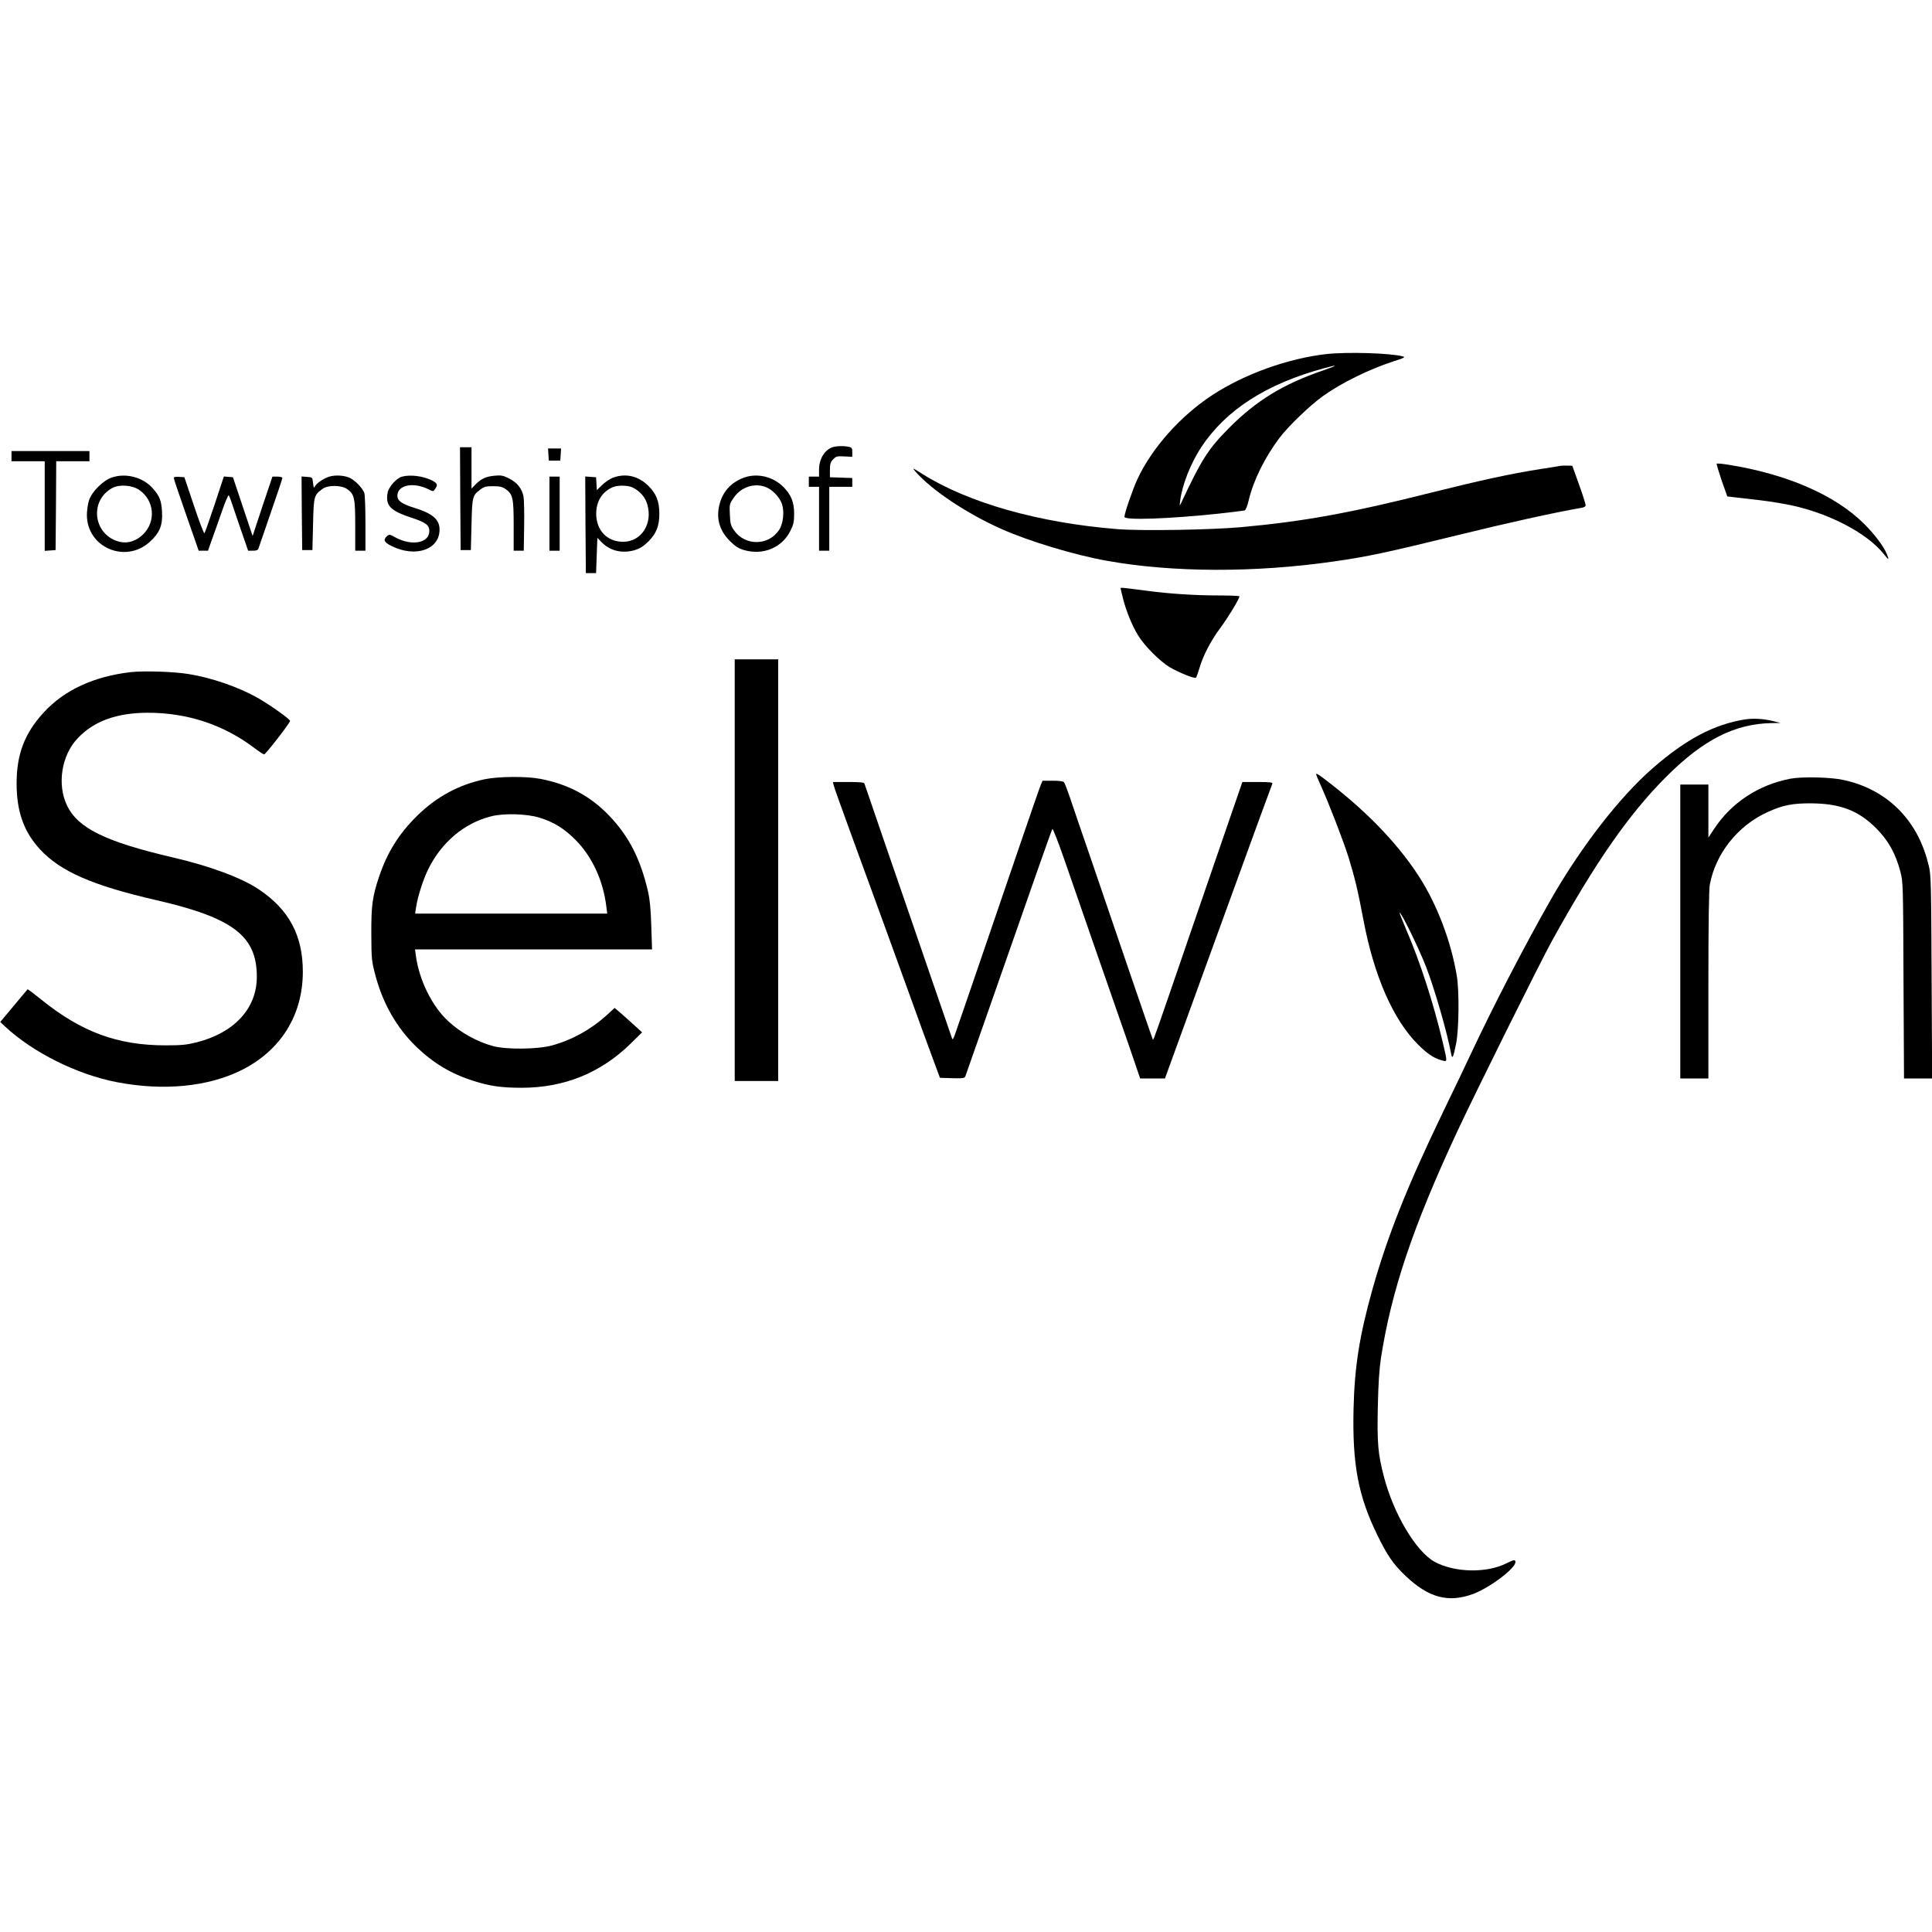 <?xml version="1.0" standalone="no"?>
<!DOCTYPE svg PUBLIC "-//W3C//DTD SVG 20010904//EN"
 "http://www.w3.org/TR/2001/REC-SVG-20010904/DTD/svg10.dtd">
<svg version="1.0" xmlns="http://www.w3.org/2000/svg"
 width="1512pt" height="1512pt" viewBox="0 0 1512 1512"
 preserveAspectRatio="xMidYMid meet">
<g transform="translate(0,1512) scale(0.1,-0.1)"
fill="#000000" stroke="none">
<path d="M10380 12349 c-299 -34 -638 -155 -891 -320 -251 -164 -474 -415
-588 -660 -38 -83 -101 -266 -101 -294 0 -28 345 -16 735 25 105 12 197 23
205 25 9 3 22 34 33 82 37 154 125 333 241 487 70 92 238 254 342 328 145 103
357 207 549 270 86 27 96 33 73 39 -99 26 -433 36 -598 18z m-25 -128 c-313
-107 -523 -236 -736 -450 -164 -165 -216 -247 -377 -591 -11 -22 -11 -20 -6
20 16 128 83 295 166 422 195 292 509 494 963 617 113 31 108 23 -10 -18z"/>
<path d="M6525 11623 c-67 -17 -115 -91 -115 -178 l0 -55 -40 0 -40 0 0 -40 0
-40 40 0 40 0 0 -250 0 -250 40 0 40 0 0 250 0 250 90 0 90 0 0 35 0 34 -87 3
-88 3 0 57 c0 47 5 62 25 83 23 24 31 26 87 23 l63 -3 0 36 c0 33 -3 37 -31
43 -35 7 -84 6 -114 -1z"/>
<path d="M3602 11218 l3 -403 40 0 40 0 5 200 c5 219 8 227 67 272 31 24 46
28 102 28 52 0 73 -5 97 -22 58 -41 64 -69 64 -287 l0 -196 39 0 40 0 3 193
c2 105 -1 210 -5 232 -12 62 -52 111 -114 141 -45 23 -63 26 -112 21 -67 -6
-105 -23 -149 -68 l-32 -33 0 162 0 162 -45 0 -45 0 2 -402z"/>
<path d="M4292 11563 l3 -48 45 0 45 0 3 48 3 47 -51 0 -51 0 3 -47z"/>
<path d="M90 11550 l0 -40 130 0 130 0 0 -351 0 -350 43 3 42 3 3 348 2 347
130 0 130 0 0 40 0 40 -305 0 -305 0 0 -40z"/>
<path d="M13435 11491 c-2 -4 16 -63 39 -132 l44 -124 58 -7 c33 -4 122 -14
199 -23 77 -9 192 -28 255 -42 294 -65 584 -218 711 -377 42 -53 46 -53 25 -1
-26 62 -97 156 -178 236 -226 225 -604 389 -1062 462 -47 8 -88 11 -91 8z"/>
<path d="M12210 11474 c-14 -3 -83 -14 -155 -25 -234 -37 -464 -87 -849 -183
-634 -160 -1001 -227 -1496 -272 -241 -21 -776 -30 -965 -15 -614 49 -1165
205 -1525 431 -81 51 -83 52 -55 19 125 -144 402 -329 675 -450 213 -95 571
-203 824 -248 513 -92 1158 -94 1775 -5 256 36 423 72 961 204 402 99 775 181
973 215 26 4 37 11 36 23 0 9 -23 82 -52 162 l-52 145 -35 1 c-19 1 -46 0 -60
-2z"/>
<path d="M875 11383 c-68 -23 -155 -110 -178 -177 -9 -27 -17 -80 -17 -116 0
-255 303 -384 493 -210 77 70 101 129 95 235 -5 89 -19 124 -75 186 -77 85
-209 119 -318 82z m217 -99 c116 -81 130 -245 29 -345 -52 -52 -119 -74 -181
-60 -208 47 -247 321 -61 422 57 30 157 23 213 -17z"/>
<path d="M2578 11390 c-42 -12 -97 -49 -111 -73 -11 -20 -12 -19 -17 23 -5 45
-5 45 -48 48 l-42 3 2 -288 3 -288 40 0 40 0 5 202 c5 220 7 228 74 277 40 31
149 30 192 -1 58 -41 64 -69 64 -287 l0 -196 40 0 40 0 0 214 c0 118 -4 226
-9 239 -16 40 -73 99 -116 118 -42 19 -111 23 -157 9z"/>
<path d="M3144 11389 c-42 -12 -101 -79 -110 -123 -19 -104 19 -143 193 -200
105 -35 133 -56 133 -102 0 -95 -140 -120 -269 -48 -41 23 -45 23 -63 8 -31
-29 -22 -49 38 -78 187 -92 374 -27 374 129 0 80 -54 126 -198 171 -96 29
-132 55 -132 94 0 84 123 110 243 51 37 -19 38 -19 52 2 23 32 18 45 -22 66
-72 36 -174 49 -239 30z"/>
<path d="M4801 11383 c-24 -8 -63 -34 -87 -57 l-43 -42 -3 51 -3 50 -43 3 -42
3 2 -378 3 -378 40 0 40 0 5 138 5 138 30 -31 c66 -70 161 -94 260 -66 45 14
69 29 110 69 62 62 85 122 85 217 0 95 -23 155 -85 217 -78 77 -175 101 -274
66z m152 -79 c57 -29 97 -75 113 -132 44 -151 -47 -292 -189 -292 -126 0 -211
89 -211 220 0 99 49 175 134 209 39 15 118 13 153 -5z"/>
<path d="M5825 11383 c-97 -35 -162 -102 -190 -196 -34 -115 -9 -213 75 -299
43 -43 69 -60 110 -72 151 -45 301 17 367 152 23 47 28 70 28 132 0 91 -24
149 -85 210 -80 80 -203 109 -305 73z m184 -82 c48 -25 95 -79 111 -126 20
-60 9 -156 -23 -203 -82 -124 -266 -126 -352 -3 -26 37 -30 53 -33 124 -4 79
-3 84 30 131 60 90 176 123 267 77z"/>
<path d="M1360 11379 c0 -7 44 -137 98 -291 l97 -278 37 0 36 0 29 83 c17 45
51 144 78 220 26 76 51 135 55 130 4 -4 13 -26 20 -48 7 -22 40 -118 72 -212
l60 -173 38 0 c27 0 39 5 43 18 3 9 46 135 96 279 50 144 91 267 91 273 0 5
-18 10 -39 10 l-39 0 -78 -232 -77 -233 -77 230 -77 230 -35 3 -36 3 -72 -218
c-40 -120 -76 -222 -80 -226 -4 -5 -41 92 -82 215 l-75 223 -41 3 c-28 2 -42
-1 -42 -9z"/>
<path d="M4300 11100 l0 -290 40 0 40 0 0 290 0 290 -40 0 -40 0 0 -290z"/>
<path d="M8770 10516 c0 -4 9 -42 20 -85 25 -97 69 -205 117 -284 48 -80 172
-204 248 -249 79 -45 195 -92 205 -81 4 4 15 35 25 68 28 100 92 223 165 320
61 82 149 227 150 248 0 4 -73 7 -162 7 -182 0 -386 13 -558 36 -200 26 -210
27 -210 20z"/>
<path d="M5750 8310 l0 -1650 170 0 170 0 0 1650 0 1650 -170 0 -170 0 0
-1650z"/>
<path d="M1025 9860 c-289 -33 -522 -140 -683 -316 -149 -162 -212 -326 -212
-555 0 -220 56 -378 183 -516 160 -173 411 -283 912 -398 599 -138 785 -280
785 -599 0 -247 -174 -437 -469 -513 -81 -20 -119 -24 -246 -24 -375 0 -659
105 -973 359 -57 46 -105 82 -106 80 -1 -1 -50 -60 -108 -129 l-106 -127 36
-34 c218 -204 564 -377 876 -437 366 -71 718 -36 980 96 305 154 476 430 476
768 0 283 -107 485 -342 643 -134 91 -383 184 -677 252 -527 123 -742 229
-827 407 -78 165 -43 390 82 523 127 136 306 201 549 202 311 0 593 -93 833
-274 37 -28 72 -51 79 -52 11 -1 203 246 203 262 0 14 -151 121 -249 178 -151
86 -363 160 -546 189 -115 19 -346 26 -450 15z"/>
<path d="M13658 9490 c-242 -38 -464 -155 -725 -383 -259 -226 -561 -616 -796
-1027 -207 -363 -458 -849 -625 -1206 -38 -82 -135 -284 -215 -449 -284 -589
-436 -971 -556 -1395 -102 -365 -140 -604 -148 -936 -10 -434 36 -681 187
-989 76 -157 126 -229 219 -317 182 -173 336 -214 531 -142 129 48 330 200
330 249 0 21 -13 19 -69 -9 -155 -79 -407 -74 -563 11 -146 80 -322 375 -398
669 -46 177 -53 260 -47 544 4 184 11 291 25 385 82 525 249 1022 592 1760
136 293 652 1331 745 1500 342 619 606 998 899 1290 288 287 534 411 821 416
l70 1 -55 14 c-77 19 -155 24 -222 14z"/>
<path d="M10300 9062 c0 -5 16 -45 36 -88 62 -136 181 -444 218 -564 51 -167
73 -260 117 -493 82 -434 232 -777 426 -971 73 -73 125 -108 186 -124 46 -13
46 -19 7 145 -73 308 -178 631 -285 878 -30 71 -53 130 -52 132 10 10 144
-263 205 -417 67 -170 169 -524 198 -684 9 -51 18 -34 40 79 22 111 25 410 5
528 -45 271 -155 560 -298 781 -173 267 -433 533 -765 780 -21 16 -38 24 -38
18z"/>
<path d="M3790 9021 c-203 -44 -373 -136 -526 -286 -143 -141 -233 -285 -298
-478 -52 -156 -61 -226 -60 -447 1 -196 2 -210 32 -323 58 -221 168 -412 320
-559 134 -129 273 -212 447 -267 128 -41 220 -54 380 -54 333 1 615 116 850
345 l90 89 -55 50 c-30 28 -79 71 -107 96 l-53 45 -62 -57 c-125 -113 -272
-194 -429 -237 -111 -30 -356 -33 -459 -5 -127 34 -258 107 -354 197 -125 116
-225 319 -251 508 l-7 52 927 0 928 0 -6 183 c-4 132 -11 207 -26 272 -59 253
-148 428 -301 589 -149 156 -322 249 -543 291 -110 21 -328 19 -437 -4z m435
-301 c111 -35 192 -85 280 -174 129 -130 215 -316 240 -519 l7 -57 -751 0
-752 0 7 48 c12 82 54 214 94 297 104 212 282 363 492 416 100 26 283 21 383
-11z"/>
<path d="M14013 9026 c-252 -48 -465 -189 -601 -397 l-42 -64 0 208 0 207
-110 0 -110 0 0 -1150 0 -1150 110 0 110 0 0 728 c0 483 4 748 11 788 45 243
218 462 451 568 118 54 195 70 343 69 228 -2 370 -56 510 -197 93 -94 150
-195 187 -336 22 -84 22 -96 25 -852 l4 -768 110 0 110 0 -4 793 c-3 716 -5
799 -21 867 -42 176 -113 313 -221 429 -117 124 -268 208 -448 247 -99 22
-323 27 -414 10z"/>
<path d="M8145 8977 c-8 -19 -77 -218 -154 -443 -161 -472 -495 -1448 -519
-1514 -9 -26 -17 -38 -20 -30 -3 8 -83 242 -179 520 -95 278 -248 721 -339
985 -90 264 -167 486 -169 493 -3 9 -38 12 -126 12 l-121 0 7 -27 c3 -16 67
-192 140 -393 179 -490 346 -947 466 -1280 54 -151 127 -351 162 -445 l63
-170 96 -3 c84 -2 96 -1 103 15 4 10 69 196 145 413 445 1274 528 1508 536
1522 4 6 46 -103 95 -243 48 -140 158 -456 244 -704 86 -247 200 -575 253
-727 l95 -278 97 0 97 0 123 338 c67 185 173 477 235 647 276 758 395 1087
483 1323 3 9 -24 12 -115 12 l-120 0 -106 -307 c-58 -170 -192 -558 -297 -863
-278 -810 -292 -851 -297 -847 -2 2 -80 229 -174 503 -94 274 -231 677 -305
894 -75 217 -152 442 -171 500 -20 58 -40 111 -46 118 -6 8 -37 12 -89 12
l-79 0 -14 -33z"/>
</g>
</svg>
